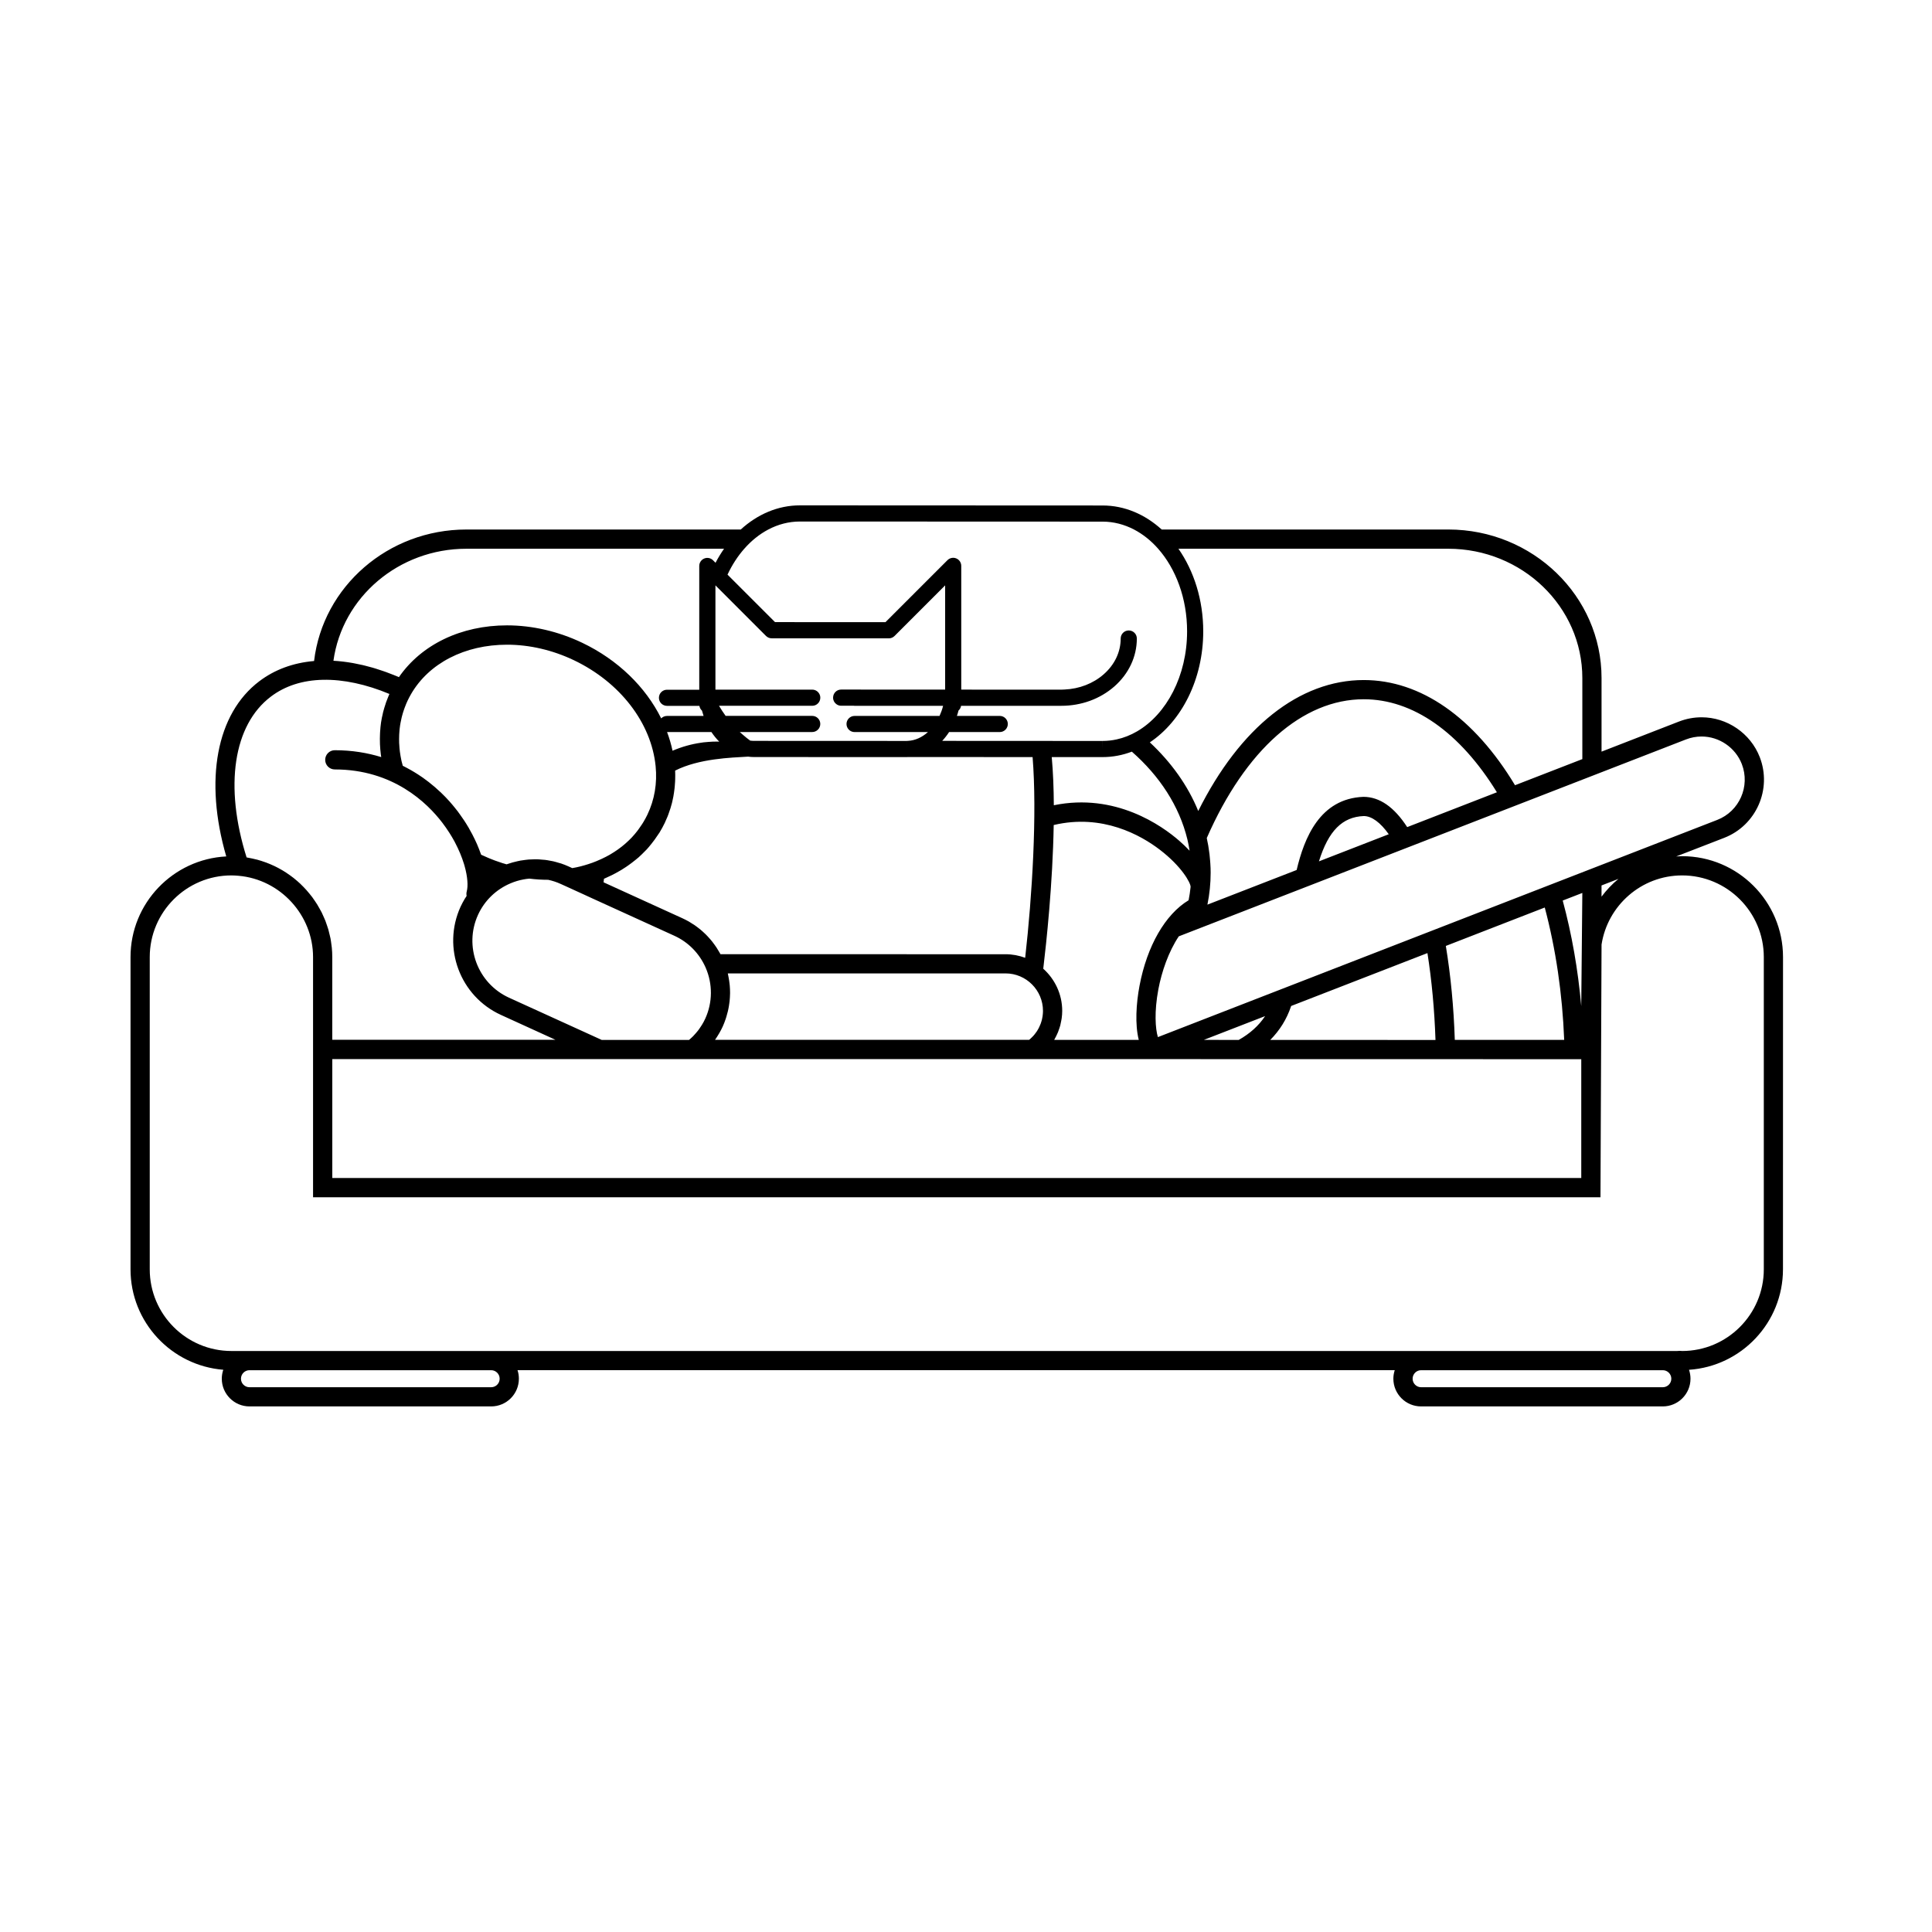<?xml version="1.0" encoding="UTF-8"?>
<!-- Uploaded to: SVG Repo, www.svgrepo.com, Generator: SVG Repo Mixer Tools -->
<svg fill="#000000" width="800px" height="800px" version="1.1" viewBox="144 144 512 512" xmlns="http://www.w3.org/2000/svg">
 <path d="m589.78 370.9c-0.527 0-1.059 0.047-1.578 0.074l12.723-4.934c8.496-3.301 12.723-12.902 9.426-21.398-2.449-6.312-8.652-10.551-15.41-10.551-2.051 0-4.066 0.379-5.992 1.125l-20.523 7.977v-19.508c0-21.699-18.227-39.359-40.621-39.359l-75.945 0.004c-4.398-3.996-9.805-6.367-15.645-6.367l-80.227-0.035c-5.859 0-11.273 2.379-15.684 6.402h-72.715c-20.75 0-38.031 15.133-40.355 34.848-5.562 0.48-10.438 2.277-14.523 5.367-11.383 8.609-14.617 26.199-8.75 46.422-14.105 0.715-25.371 12.383-25.371 26.668v82.75c0 14.016 10.848 25.52 24.586 26.621-0.258 0.734-0.398 1.543-0.398 2.367 0 4.055 3.301 7.344 7.344 7.344h64.043c4.051 0 7.344-3.289 7.344-7.344 0-0.785-0.121-1.551-0.359-2.258h232.47c-0.23 0.711-0.363 1.473-0.363 2.258 0 4.055 3.293 7.344 7.344 7.344h64.055c4.047 0 7.344-3.289 7.344-7.344 0-0.82-0.141-1.613-0.395-2.359 13.891-0.941 24.902-12.504 24.902-26.633l0.012-82.75c0-14.738-11.992-26.73-26.738-26.73zm1.016-30.938c1.34-0.52 2.727-0.781 4.144-0.781 4.676 0 8.969 2.938 10.66 7.305 2.277 5.879-0.641 12.52-6.523 14.801l-111.04 43.117-10.152 3.941-27.031 10.5c-0.68-2.231-0.988-6.75 0.125-12.672 0.875-4.637 2.672-9.934 5.41-14.031zm-17.883 36.949c-1.688 1.375-3.184 2.969-4.492 4.711v-2.969zm-207.28-46.316c0.352 0.273 0.789 0.434 1.273 0.434h3.352c0.07 0.012 0.145 0.023 0.215 0.023h23.457c-0.23 0.945-0.559 1.832-0.941 2.676h-22.52c-1.18 0-2.137 0.957-2.137 2.137 0 1.18 0.957 2.141 2.137 2.141h19.445c-1.551 1.391-3.387 2.242-5.309 2.332-0.121 0.004-0.242 0.02-0.367 0.02v2.137l-0.004-2.137-37.004-0.016h-3.414c-0.336 0-0.672-0.031-1.008-0.074-0.625-0.441-1.23-0.941-1.828-1.457-0.316-0.266-0.625-0.535-0.934-0.816h19.203c1.18 0 2.137-0.961 2.137-2.141 0-1.18-0.953-2.137-2.137-2.137h-22.949c-0.625-0.863-1.203-1.75-1.754-2.676h24.707c1.18 0 2.137-0.957 2.137-2.137 0-0.746-0.383-1.402-0.957-1.785-0.336-0.227-0.742-0.359-1.176-0.359h-25.66v-27.633l1.551 1.547 11.848 11.855c0.402 0.402 0.945 0.629 1.516 0.629l31.035 0.012c0.57 0 1.113-0.227 1.516-0.629l13.41-13.41v27.613h-13.094l-14.465-0.004h-0.004c-1.18 0-2.133 0.953-2.133 2.137-0.008 0.715 0.332 1.332 0.855 1.719zm-31.035 9.945c-0.203 0-0.395-0.016-0.586-0.016-0.379 0-0.754 0.012-1.133 0.02-0.363 0.016-0.719 0.035-1.078 0.066-0.441 0.023-0.883 0.066-1.324 0.117-0.238 0.023-0.48 0.066-0.715 0.105-2.57 0.367-5.078 1.074-7.523 2.117-0.004 0-0.004 0-0.012 0.004-0.352-1.684-0.84-3.332-1.445-4.953h11.754c0.617 0.938 1.312 1.777 2.062 2.539zm-15.789 24.043c0.492-0.812 0.941-1.637 1.352-2.488 0.273-0.574 0.523-1.152 0.762-1.742 0.074-0.188 0.137-0.371 0.211-0.559 0.004-0.012 0.004-0.023 0.012-0.039 0.172-0.473 0.336-0.941 0.484-1.406 0.047-0.156 0.098-0.309 0.141-0.453 0-0.004 0.004-0.016 0.004-0.031 0.105-0.359 0.211-0.719 0.309-1.082v-0.016c0.047-0.172 0.082-0.344 0.121-0.52 0.098-0.438 0.191-0.883 0.277-1.32l-0.004-0.02c0.039-0.258 0.086-0.516 0.125-0.766 0-0.012 0-0.012 0.004-0.016 0.055-0.363 0.105-0.734 0.145-1.098 0.016-0.172 0.039-0.348 0.055-0.516 0.047-0.465 0.074-0.922 0.102-1.391v-0.023c0.004-0.195 0.016-0.383 0.023-0.578 0.02-0.762 0.023-1.527-0.012-2.301 6.348-3.203 14.762-3.43 19.34-3.703 0.504 0.07 1.02 0.109 1.543 0.109l40.422 0.016h0.004c0.145 0 0.297-0.016 0.438-0.02l32.984 0.016c1.211 15-0.105 36.789-1.969 53.191-1.629-0.605-3.375-0.945-5.203-0.945l-75.535-0.004c-0.023-0.047-0.051-0.09-0.082-0.137-0.109-0.215-0.242-0.422-0.367-0.629-0.195-0.336-0.387-0.672-0.605-0.992-0.141-0.215-0.297-0.43-0.441-0.637-0.215-0.309-0.434-0.598-0.66-0.891-0.168-0.207-0.332-0.406-0.5-0.609-0.242-0.281-0.484-0.551-0.734-0.816-0.18-0.195-0.359-0.383-0.543-0.562-0.266-0.262-0.535-0.516-0.816-0.762-0.191-0.168-0.371-0.336-0.574-0.5-0.301-0.246-0.613-0.48-0.922-0.715-0.191-0.141-0.379-0.289-0.574-0.418-0.352-0.242-0.719-0.469-1.09-0.691-0.168-0.102-0.332-0.215-0.504-0.312-0.555-0.309-1.109-0.598-1.691-0.863l-20.887-9.523c0.035-0.316 0.059-0.621 0.109-0.941 0.473-0.191 0.922-0.422 1.387-0.637 0.211-0.102 0.422-0.195 0.637-0.293 0.719-0.352 1.41-0.73 2.09-1.129 0.172-0.102 0.359-0.195 0.523-0.301l0.004-0.004c0.457-0.277 0.906-0.574 1.352-0.867 0 0 0.004 0 0.004-0.012 0.121-0.082 0.242-0.168 0.363-0.246 0.68-0.473 1.328-0.969 1.961-1.484 0.004 0 0.016-0.004 0.02-0.012 0.328-0.266 0.656-0.535 0.969-0.805v-0.012c0.516-0.457 0.996-0.941 1.473-1.43 0.191-0.191 0.383-0.367 0.562-0.562v-0.004c0.387-0.418 0.742-0.855 1.098-1.301h0.004c0.02-0.02 0.035-0.047 0.055-0.066 0.613-0.754 1.188-1.543 1.719-2.359 0.18-0.254 0.371-0.508 0.531-0.773zm139.86 1.859c0.242 1.004 0.43 2 0.586 3.004-0.891-0.941-1.812-1.828-2.731-2.625-4.664-4.066-16.938-12.762-33.25-9.422-0.023-4.43-0.188-8.746-0.551-12.766l13.477 0.004c2.695 0 5.301-0.508 7.75-1.441 7.356 6.453 12.566 14.391 14.719 23.246zm-12.883 53.141h-22.414c0.07-0.105 0.105-0.23 0.176-0.336 0.191-0.324 0.352-0.664 0.516-1.012 0.105-0.23 0.223-0.469 0.316-0.699 0.145-0.363 0.277-0.742 0.395-1.117 0.07-0.227 0.152-0.457 0.215-0.699 0.105-0.418 0.191-0.84 0.262-1.27 0.039-0.211 0.09-0.406 0.109-0.621 0.086-0.641 0.137-1.281 0.137-1.934 0-4.445-1.953-8.418-5.023-11.176 0.805-6.699 2.504-22.449 2.769-38.078 12.914-3.062 23.102 2.707 28.102 6.531 5.844 4.465 8.176 8.801 8.172 9.824-0.004 0.035 0 0.074-0.004 0.117-0.117 1.16-0.301 2.316-0.523 3.465-6.188 3.734-11.012 12.105-13.004 22.652-0.887 4.688-1.238 10.27-0.199 14.352zm-108.31-12.52c0-0.621-0.031-1.238-0.082-1.859-0.02-0.211-0.051-0.43-0.074-0.645-0.059-0.48-0.121-0.957-0.215-1.438-0.039-0.227-0.09-0.453-0.133-0.68-0.035-0.156-0.059-0.316-0.098-0.48h73.605c5.465 0 9.922 4.457 9.922 9.926 0 0.395-0.023 0.77-0.074 1.152-0.004 0.133-0.039 0.258-0.055 0.387-0.047 0.25-0.086 0.5-0.141 0.742-0.035 0.152-0.082 0.301-0.121 0.441-0.066 0.215-0.133 0.441-0.211 0.656-0.055 0.152-0.117 0.297-0.188 0.449-0.082 0.203-0.168 0.402-0.266 0.594-0.074 0.156-0.156 0.297-0.23 0.434-0.105 0.191-0.215 0.371-0.336 0.562-0.09 0.137-0.18 0.266-0.293 0.402-0.125 0.176-0.262 0.344-0.398 0.523-0.105 0.121-0.207 0.242-0.316 0.359-0.156 0.176-0.316 0.324-0.488 0.484-0.109 0.105-0.227 0.215-0.348 0.328-0.074 0.055-0.152 0.109-0.215 0.168h-83.23c0.016-0.02 0.031-0.047 0.039-0.059 0.344-0.5 0.672-1.004 0.969-1.516 0.074-0.125 0.141-0.246 0.207-0.352 0.301-0.535 0.59-1.078 0.84-1.637 0.289-0.637 0.535-1.285 0.754-1.934 0.07-0.207 0.125-0.406 0.195-0.613 0.137-0.469 0.273-0.934 0.383-1.406 0.055-0.23 0.105-0.453 0.152-0.684 0.105-0.488 0.18-0.969 0.242-1.457 0.023-0.207 0.059-0.402 0.082-0.598 0.066-0.684 0.109-1.367 0.121-2.055 0.008-0.062 0-0.133 0-0.199zm-21.906-47.168c-0.316 0.664-0.676 1.305-1.047 1.93-0.105 0.188-0.227 0.359-0.336 0.543-0.293 0.453-0.598 0.902-0.918 1.336-0.125 0.176-0.25 0.344-0.383 0.516-0.438 0.57-0.906 1.125-1.402 1.652 0 0.004-0.004 0.012-0.004 0.012-0.004 0.004-0.004 0.004-0.004 0.004-0.492 0.523-1.023 1.02-1.562 1.508-0.117 0.105-0.23 0.211-0.352 0.309-0.539 0.465-1.102 0.91-1.691 1.328-0.09 0.074-0.203 0.137-0.301 0.211-0.539 0.379-1.109 0.746-1.691 1.09-0.105 0.059-0.207 0.121-0.312 0.188-0.645 0.363-1.316 0.715-2 1.031-0.152 0.07-0.301 0.137-0.453 0.207-0.715 0.324-1.441 0.629-2.195 0.902h-0.012c-1.379 0.492-2.769 0.898-4.152 1.188-0.363 0.074-0.734 0.141-1.102 0.207l-0.926-0.422c-0.672-0.309-1.352-0.57-2.035-0.805-0.215-0.07-0.438-0.117-0.648-0.18-0.484-0.145-0.969-0.293-1.457-0.402-0.25-0.059-0.516-0.098-0.77-0.145-0.457-0.086-0.91-0.172-1.371-0.227-0.266-0.031-0.535-0.039-0.805-0.059-0.449-0.047-0.902-0.086-1.359-0.098-0.273-0.004-0.539 0.004-0.812 0.012-0.453 0.004-0.91 0.016-1.359 0.051-0.273 0.02-0.543 0.059-0.816 0.09-0.449 0.051-0.891 0.105-1.344 0.188-0.277 0.051-0.543 0.117-0.828 0.176-0.43 0.098-0.855 0.195-1.281 0.316-0.297 0.082-0.59 0.18-0.883 0.277-0.238 0.082-0.48 0.141-0.711 0.227-0.301-0.086-0.598-0.172-0.887-0.262-0.047-0.016-0.09-0.023-0.133-0.039l-0.191-0.059c-0.523-0.172-1.055-0.352-1.57-0.539l-0.348-0.121c-0.48-0.176-0.957-0.367-1.445-0.57l-0.406-0.172c-0.59-0.246-1.18-0.508-1.762-0.785-0.16-0.465-0.332-0.938-0.52-1.402-0.125-0.328-0.266-0.66-0.406-0.992-0.051-0.121-0.102-0.242-0.152-0.371-0.191-0.418-0.387-0.852-0.59-1.281-0.012-0.023-0.02-0.051-0.035-0.074-0.211-0.453-0.438-0.906-0.68-1.359-0.004-0.012-0.004-0.012-0.016-0.02-0.02-0.035-0.039-0.074-0.055-0.105-0.227-0.43-0.465-0.863-0.715-1.293v-0.012c-0.035-0.059-0.074-0.125-0.105-0.191-0.238-0.398-0.473-0.801-0.73-1.203-0.004-0.012-0.004-0.016-0.016-0.023-0.156-0.246-0.316-0.492-0.473-0.734-0.012-0.02-0.02-0.031-0.035-0.051-0.293-0.438-0.59-0.871-0.902-1.305-0.082-0.117-0.156-0.23-0.238-0.336 0-0.004 0-0.004-0.004-0.004-0.125-0.18-0.25-0.352-0.383-0.527 0-0.004 0-0.012-0.004-0.012-0.051-0.07-0.105-0.145-0.156-0.211-0.277-0.363-0.578-0.746-0.902-1.133-0.125-0.16-0.266-0.316-0.398-0.48-0.016-0.016-0.031-0.035-0.039-0.051-0.242-0.281-0.48-0.559-0.734-0.852 0-0.004-0.004-0.004-0.004-0.012-0.316-0.359-0.648-0.711-0.984-1.062-0.082-0.074-0.152-0.16-0.23-0.238v-0.004c-0.398-0.414-0.812-0.816-1.23-1.219-0.031-0.023-0.066-0.055-0.098-0.086 0 0-0.004-0.004-0.012-0.004-0.453-0.434-0.922-0.855-1.402-1.27-0.016-0.016-0.039-0.035-0.059-0.055-0.004 0-0.016-0.004-0.02-0.012-1.008-0.867-2.07-1.691-3.188-2.484-0.004 0-0.012-0.004-0.012-0.004-0.074-0.055-0.156-0.105-0.23-0.156-1.254-0.863-2.578-1.672-3.981-2.41-0.137-0.07-0.273-0.145-0.414-0.215-0.207-0.105-0.402-0.215-0.609-0.316-0.105-0.398-0.215-0.781-0.316-1.195l-0.051-0.227c-0.168-0.789-0.293-1.523-0.395-2.266-0.086-0.648-0.141-1.344-0.176-2.055 0-0.055-0.012-0.105-0.012-0.16l-0.012-0.176c-0.02-0.68-0.02-1.391 0.012-2.098v-0.031l0.02-0.328c0.039-0.77 0.109-1.461 0.211-2.106v-0.012l0.012-0.07c0.031-0.203 0.07-0.406 0.105-0.613 0.082-0.438 0.172-0.898 0.289-1.379l0.086-0.352c0.168-0.641 0.363-1.301 0.594-1.945l0.141-0.383c0.281-0.77 0.543-1.395 0.82-1.965 0.262-0.551 0.551-1.078 0.848-1.602l0.004-0.012c4.742-8.211 14.262-13.113 25.461-13.113 5.961 0 12.102 1.43 17.758 4.137 12.176 5.824 20.461 16.566 21.609 28.043 0.449 4.547-0.281 8.891-2.18 12.863zm-44.891 26.551c1.727-3.785 4.805-6.762 8.676-8.379 1.062-0.449 2.16-0.781 3.281-0.992 0.543-0.105 1.094-0.188 1.648-0.23 1.676 0.207 3.352 0.312 4.996 0.312 1.137 0.246 2.254 0.613 3.324 1.102l1.664 0.754 2.691 1.23 1.562 0.711 2.144 0.988 2.777 1.266 19.281 8.785c3.703 1.688 6.644 4.691 8.289 8.457 1.879 4.309 1.844 9.215-0.098 13.469-0.262 0.59-0.57 1.152-0.898 1.684-0.105 0.188-0.227 0.344-0.344 0.523-0.227 0.359-0.469 0.711-0.734 1.043-0.141 0.195-0.309 0.379-0.469 0.562-0.25 0.293-0.504 0.578-0.777 0.863-0.18 0.191-0.379 0.359-0.57 0.539-0.168 0.152-0.348 0.316-0.523 0.465h-23.129l-0.625-0.289-2.699-1.23-21.277-9.691c-8.297-3.805-11.977-13.637-8.191-21.941zm31.684 38.227h133.49l127.2 0.023v31.488h-330.99v-31.512zm160.66-5.09 8.211-3.188 8.031-3.117c-1.664 2.519-4.004 4.629-6.984 6.309zm17.613 0.004c2.5-2.519 4.348-5.473 5.492-8.867 0.016-0.047 0.023-0.086 0.039-0.125l34.004-13.199 2.117-0.816c1.145 7.266 1.859 14.984 2.133 23.023zm46.527-24.906 10.137-3.941 16.078-6.242c2.926 11.023 4.664 22.797 5.148 35.082h-28.988c-0.285-8.711-1.086-17.062-2.375-24.898zm30.973-12.027 5.199-2.016-0.289 29.996c-0.859-9.719-2.504-19.082-4.91-27.98zm-52.816-27.484c-11.559 0.453-15.684 10.914-17.695 19.387l-23.645 9.18c0.57-2.797 0.855-5.621 0.855-8.449 0-0.797-0.023-1.598-0.082-2.402-0.016-0.246-0.039-0.504-0.055-0.746-0.047-0.559-0.09-1.113-0.156-1.672-0.031-0.297-0.086-0.59-0.121-0.883-0.07-0.52-0.137-1.031-0.23-1.551-0.055-0.312-0.121-0.621-0.188-0.934-0.07-0.332-0.121-0.68-0.195-1.012 10.246-23.391 25.383-36.781 41.605-36.781 13.023 0 25.473 8.727 35.281 24.652l-23.773 9.23c-3.441-5.316-7.312-8.02-11.602-8.02zm6.715 9.91-18.5 7.184c2.516-8.117 6.219-11.777 11.875-12.004 2.121 0.004 4.418 1.715 6.625 4.82zm15.762-75.66c19.594 0 35.539 15.367 35.539 34.266v21.484l-17.84 6.922c-10.832-17.98-25.004-27.875-40.082-27.875-17.059 0-32.816 12.559-43.867 34.707-2.754-6.762-7.168-12.902-12.828-18.191 8.402-5.613 14.148-16.688 14.152-29.414 0-8.375-2.484-16.031-6.57-21.891l71.496-0.004zm-186.55 0c1.867-2.133 4.016-3.859 6.359-5.094 2.594-1.367 5.426-2.121 8.398-2.121l80.203 0.031c2.941 0 5.742 0.75 8.324 2.09 2.348 1.23 4.516 2.957 6.394 5.094 4.695 5.336 7.672 13.168 7.668 21.891-0.004 11.785-5.445 21.941-13.23 26.492-1.723 1.008-3.551 1.738-5.465 2.152-1.203 0.262-2.438 0.402-3.699 0.402v2.137l-0.012-2.137-13.926-0.004h-5.059l-23.504-0.016c0.66-0.707 1.273-1.492 1.824-2.336h13.43c1.176 0 2.133-0.961 2.133-2.141s-0.953-2.137-2.133-2.137h-11.359c0.156-0.465 0.309-0.938 0.422-1.422 0.367-0.324 0.598-0.766 0.684-1.254h10.258c0.023 0 0.039-0.004 0.066-0.004h16.25 0.016c2.621 0 5.164-0.453 7.527-1.305 2.394-0.867 4.594-2.156 6.5-3.82 3.828-3.375 5.953-7.883 5.961-12.707 0-1.18-0.953-2.137-2.144-2.137-1.18 0-2.137 0.953-2.137 2.137 0 3.566-1.594 6.941-4.508 9.488-2.797 2.453-6.457 3.859-10.395 4.031-0.273 0.012-0.535 0.031-0.801 0.031h-0.016l-19.016-0.004-7.516-0.004v-32.793c0-0.867-0.52-1.648-1.32-1.977-0.801-0.332-1.719-0.145-2.332 0.465l-16.434 16.434-29.266-0.016-12.59-12.586c1.195-2.562 2.703-4.879 4.441-6.863zm-73.66 0h68.297c-0.82 1.176-1.578 2.41-2.258 3.719l-0.664-0.664c-0.613-0.613-1.531-0.797-2.332-0.465-0.797 0.328-1.32 1.109-1.32 1.977v32.797h-8.551c-1.184 0-2.137 0.957-2.137 2.137 0 1.18 0.953 2.137 2.137 2.137h8.586c0.086 0.488 0.316 0.934 0.684 1.258 0.133 0.484 0.277 0.953 0.43 1.414h-9.699c-0.605 0-1.145 0.25-1.535 0.645-4.133-8.328-11.477-15.512-20.902-20.02-6.344-3.031-13.246-4.629-19.957-4.629-12.168 0-22.688 5.09-28.648 13.723-0.23-0.098-0.469-0.207-0.695-0.297-0.258-0.105-0.504-0.195-0.75-0.301-0.672-0.266-1.344-0.527-2.012-0.77-0.273-0.098-0.539-0.188-0.812-0.281-0.648-0.223-1.305-0.438-1.949-0.637-0.262-0.082-0.516-0.156-0.766-0.23-0.676-0.188-1.352-0.371-2.016-0.535-0.215-0.055-0.438-0.109-0.656-0.16-0.73-0.168-1.461-0.316-2.18-0.453-0.152-0.023-0.301-0.059-0.449-0.086-1.707-0.297-3.406-0.504-5.066-0.594 2.336-16.852 17.297-29.684 35.223-29.684zm-51.805 39.188c3.758-2.848 8.418-4.344 13.852-4.457 5.375-0.105 11.402 1.176 17.566 3.754-0.051 0.117-0.105 0.242-0.156 0.363-0.047 0.105-0.098 0.215-0.137 0.328-0.137 0.332-0.277 0.684-0.418 1.066-0.004 0.023-0.016 0.039-0.023 0.07l-0.004 0.004-0.172 0.453c-0.047 0.141-0.074 0.273-0.125 0.406-0.215 0.66-0.43 1.32-0.594 1.969l-0.102 0.418c0 0.012-0.004 0.02-0.004 0.031v0.004 0.004c-0.066 0.273-0.117 0.52-0.172 0.777-0.031 0.152-0.07 0.309-0.102 0.449-0.074 0.398-0.141 0.785-0.203 1.164v0.004l-0.004 0.023-0.012 0.066c-0.055 0.395-0.105 0.797-0.145 1.215v0.016c-0.016 0.156-0.02 0.316-0.035 0.48-0.023 0.266-0.047 0.523-0.066 0.805v0.035 0.012l-0.02 0.387c-0.02 0.422-0.035 0.848-0.035 1.27v0.02c0 0.359 0.004 0.707 0.016 1.047 0 0.074 0 0.145 0.004 0.223v0.066l0.004 0.141v0.004c0.016 0.434 0.047 0.863 0.082 1.289v0.016c0.035 0.441 0.082 0.883 0.137 1.32v0.004 0.035c0.035 0.242 0.074 0.5 0.117 0.746-3.629-1.117-7.715-1.82-12.309-1.82-1.406 0-2.543 1.145-2.543 2.551 0 1.402 1.137 2.543 2.543 2.543 15.434 0 24.477 8.852 28.5 14.121 0.344 0.441 0.664 0.891 0.977 1.34 0.012 0.02 0.02 0.035 0.031 0.051 0.031 0.039 0.059 0.086 0.086 0.125 0.246 0.359 0.48 0.711 0.711 1.062 0.125 0.203 0.262 0.406 0.383 0.613 0.125 0.215 0.262 0.434 0.395 0.648 0.223 0.371 0.434 0.754 0.637 1.125 0.035 0.07 0.074 0.137 0.109 0.207 0.523 1.004 0.992 1.988 1.395 2.953 0.02 0.055 0.039 0.109 0.066 0.168 0.176 0.43 0.344 0.855 0.492 1.273 0.172 0.473 0.328 0.938 0.469 1.395l0.023 0.086 0.109 0.363c0.84 2.969 0.969 5.394 0.586 6.797-0.109 0.406-0.105 0.805-0.031 1.188-0.039 0.066-0.082 0.133-0.121 0.203-0.133 0.207-0.266 0.398-0.395 0.609-0.395 0.672-0.766 1.355-1.098 2.074-4.941 10.852-0.137 23.715 10.715 28.656l14.43 6.586-59.137 0.004v-21.926c0-0.84-0.039-1.676-0.121-2.5-0.023-0.281-0.082-0.543-0.109-0.82-0.07-0.551-0.137-1.094-0.238-1.621-0.066-0.324-0.145-0.637-0.223-0.945-0.109-0.473-0.215-0.957-0.352-1.426-0.098-0.332-0.215-0.648-0.324-0.984-0.152-0.438-0.289-0.875-0.453-1.309-0.133-0.328-0.281-0.645-0.422-0.973-0.176-0.406-0.359-0.828-0.555-1.23-0.16-0.316-0.336-0.629-0.516-0.941-0.211-0.387-0.422-0.777-0.656-1.148-0.188-0.312-0.395-0.605-0.594-0.906-0.246-0.363-0.488-0.727-0.746-1.074-0.223-0.293-0.449-0.57-0.676-0.852-0.277-0.336-0.551-0.676-0.84-0.996-0.242-0.277-0.492-0.527-0.742-0.797-0.301-0.312-0.609-0.621-0.922-0.918-0.266-0.25-0.535-0.484-0.812-0.73-0.328-0.281-0.66-0.562-1.004-0.832-0.289-0.223-0.578-0.438-0.871-0.648-0.352-0.262-0.711-0.508-1.078-0.746-0.301-0.203-0.609-0.387-0.922-0.574-0.379-0.227-0.762-0.441-1.148-0.645-0.324-0.172-0.645-0.336-0.973-0.492-0.398-0.191-0.805-0.371-1.215-0.539-0.336-0.145-0.676-0.281-1.02-0.406-0.418-0.156-0.848-0.297-1.273-0.434-0.348-0.105-0.695-0.215-1.047-0.312-0.438-0.121-0.887-0.211-1.336-0.312-0.359-0.082-0.715-0.156-1.078-0.215-0.152-0.031-0.297-0.07-0.441-0.09-5.938-18.852-3.516-35.086 6.434-42.605zm58.379 183.02h-64.043c-1.25 0-2.258-1.008-2.258-2.254 0-1.25 1.008-2.258 2.258-2.258h64.043c1.246 0 2.254 1.008 2.254 2.258 0.004 1.246-1.008 2.254-2.254 2.254zm310.5 0h-64.055c-1.234 0-2.246-1.008-2.246-2.254 0-1.25 1.012-2.258 2.246-2.258h64.055c1.238 0 2.258 1.008 2.258 2.258 0.004 1.246-1.02 2.254-2.258 2.254zm26.766-31.238c0 11.93-9.715 21.637-21.645 21.637-0.059 0-0.125-0.004-0.18-0.016-0.125-0.012-0.25-0.016-0.379-0.02l-0.074-0.004-0.07 0.004c-0.137 0.004-0.262 0.012-0.387 0.02-0.059 0.012-0.117 0.016-0.18 0.016h-383.19c-11.934 0-21.637-9.707-21.637-21.637v-82.754c0-11.934 9.703-21.645 21.637-21.645 0.676 0 1.359 0.051 1.883 0.098 11.078 0.957 19.758 10.418 19.758 21.547v63.656h341.18l0.285-66.98c1.605-10.359 10.559-18.32 21.355-18.32 11.93 0 21.645 9.707 21.645 21.645z"/>
</svg>
